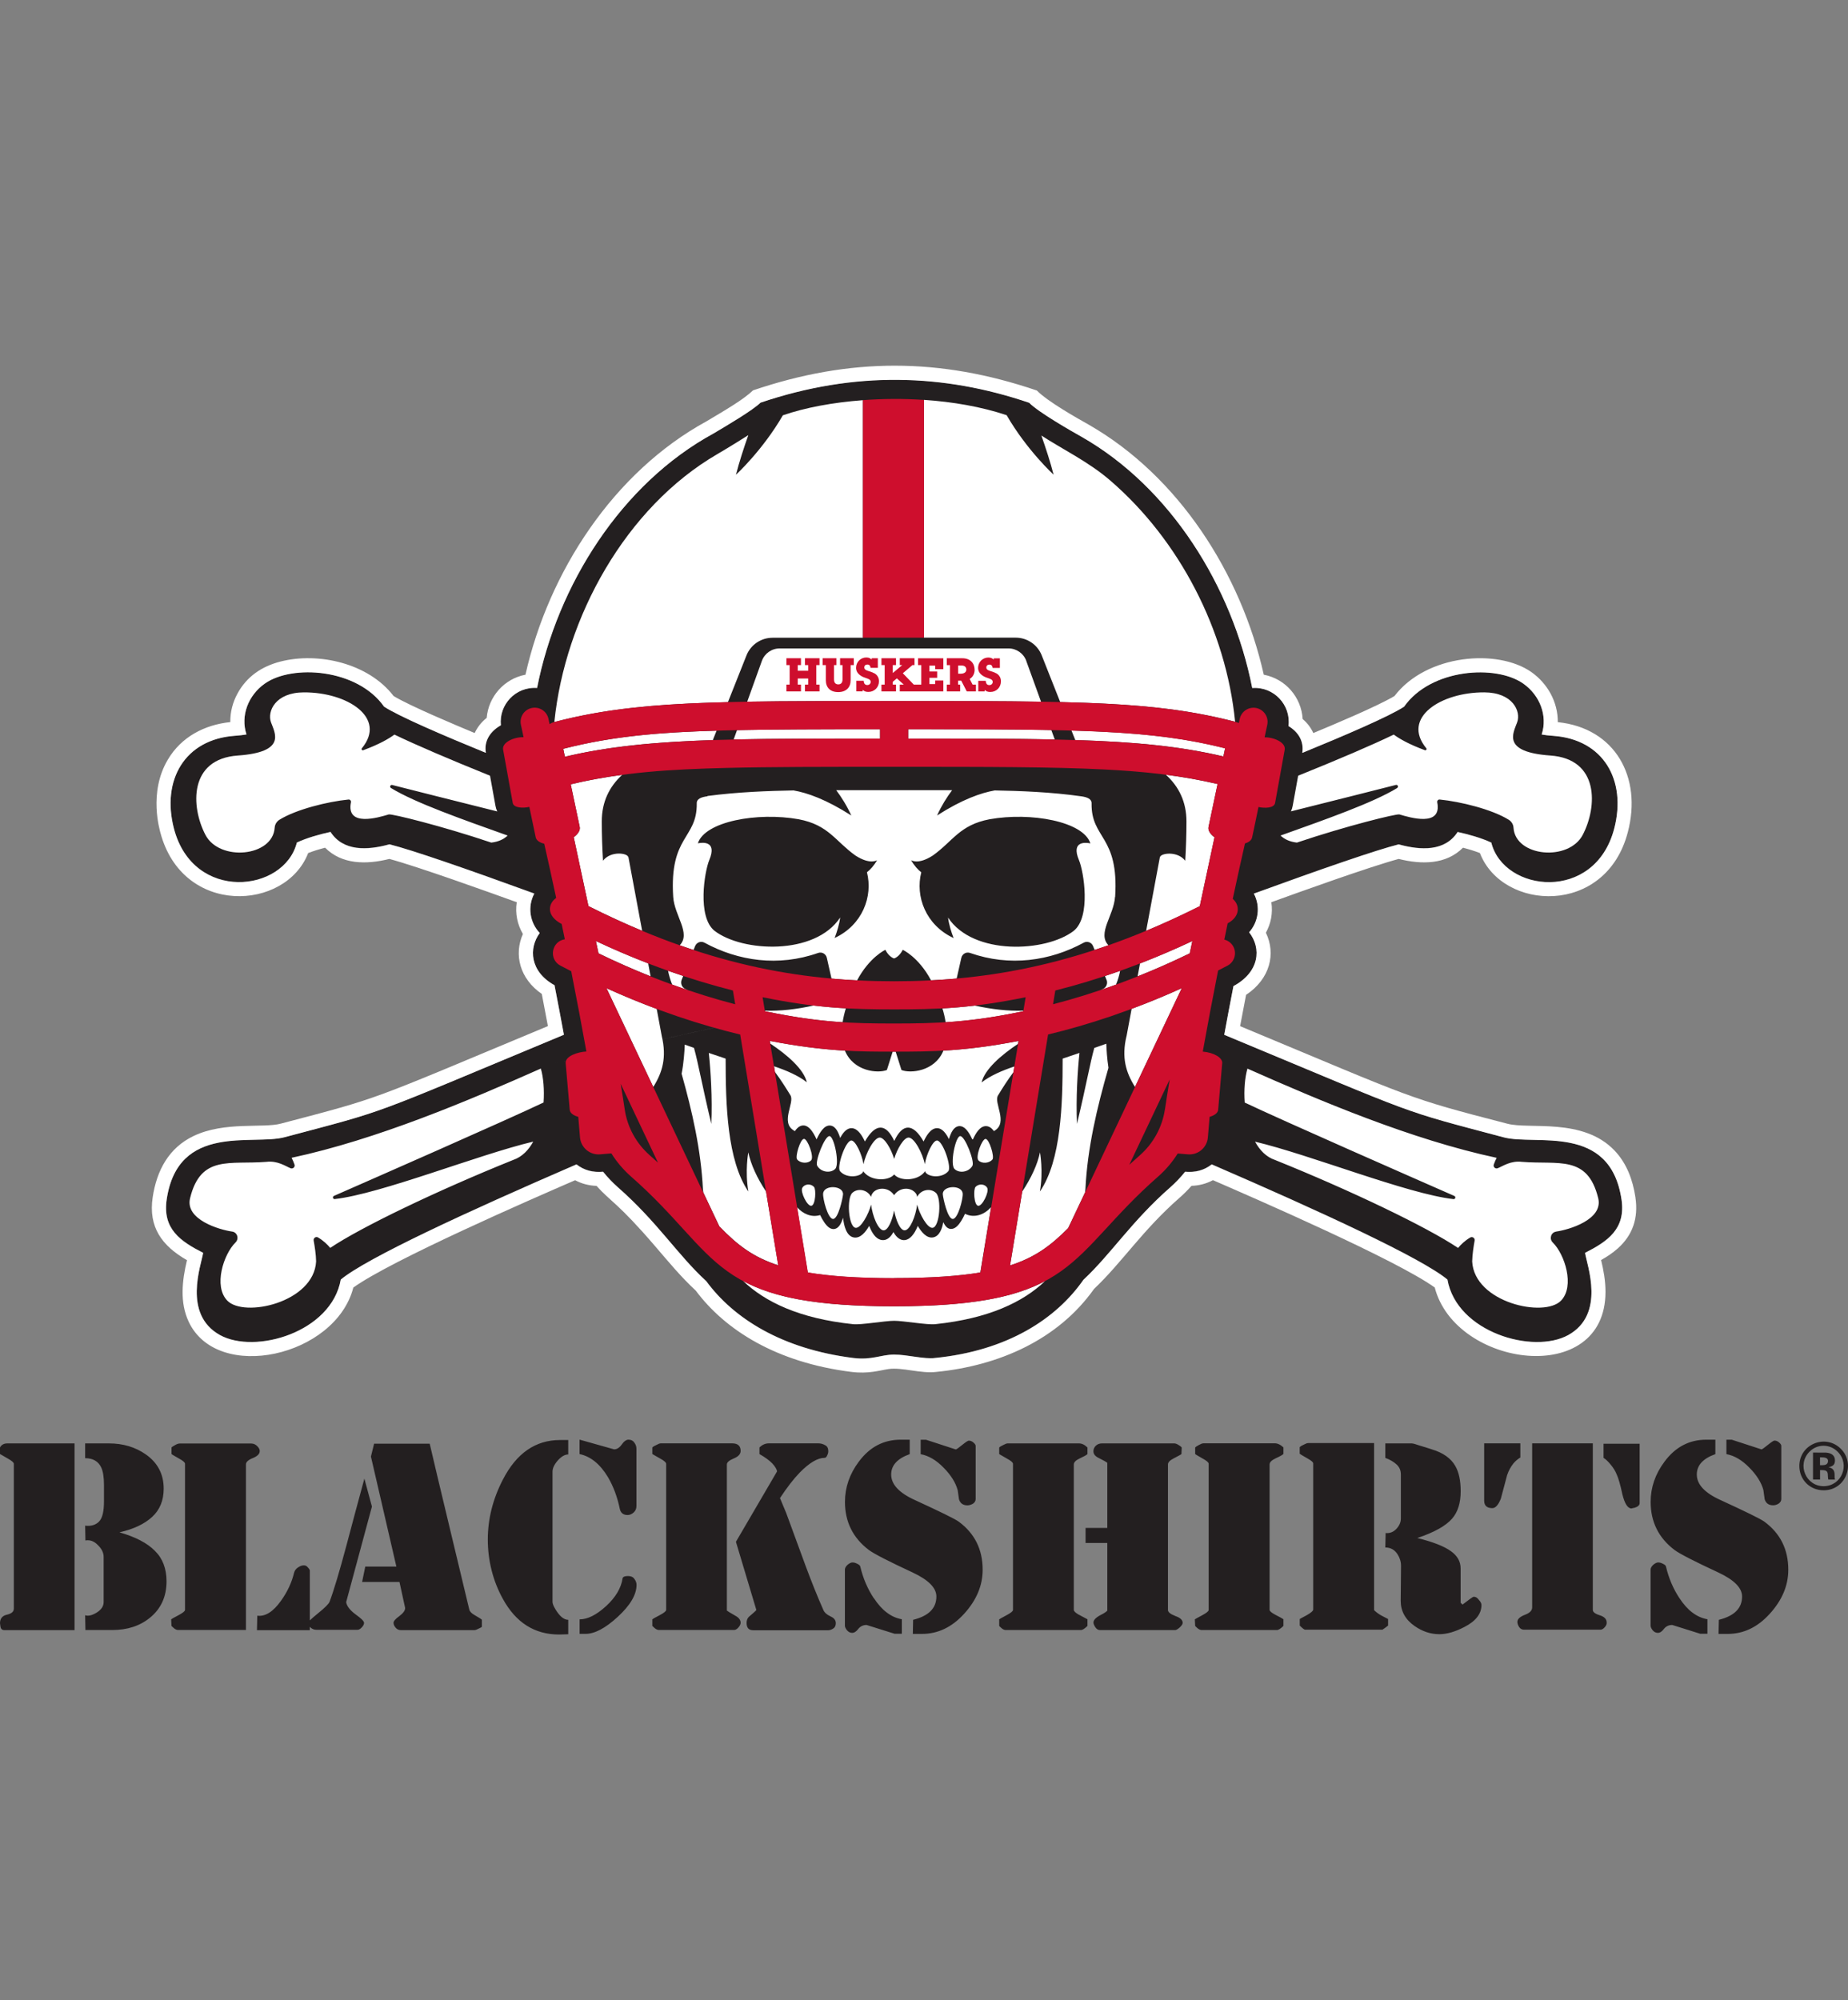 <?xml version="1.0" encoding="UTF-8"?>
<svg id="a" xmlns="http://www.w3.org/2000/svg" viewBox="0 0 332.7 360">
  <rect x="0" y="0" width="332.7" height="360" fill="#808080" stroke="none"/>
  <defs>
    <style>
      .b {
        fill: #ce0e2d;
      }

      .c {
        fill: #231f20;
      }

      .d {
        fill: #fff;
      }
    </style>
  </defs>
  <g>
    <path class="d" d="M46.23,120.96s0,0,0,0h0Z"/>
    <path class="d" d="M275.71,120.95s0,0,0,0h0Z"/>
  </g>
  <path class="c" d="M291.93,215.86c-2.07-13.78-15.47-9.63-21.23-11.18-19.17-5.1-14.19-3.41-50.29-18.45.52-2.85,1.08-5.8,1.66-8.76,4.72-2.55,5.07-6.82,2.82-9.69,1.67-1.86,2.09-4.63.85-6.96,12.19-4.45,22.08-7.86,26.07-8.86,4.01,1.11,8.34,1.29,10.62-2.23,1.94.42,4.27,1.07,6.06,1.91,2.24,8.98,18.64,10.84,22.13-2.52,2.26-8.72-1.94-16.07-10.99-16.7-.85-.06-1.54-.15-2.07-.24,1.12-3.38-.34-7.07-3.31-9.16-4.91-3.47-16.63-2.72-21.46,4.15-2.58,1.71-10.7,5.2-18.33,8.32.35-2.09-.72-3.76-2.48-4.83.47-3.79-2.63-7.14-6.53-6.85-3.63-18.35-14.77-36.1-30.68-45.19-1.92-1.08-7.79-4.43-9.48-6.15-15.34-5.22-31.37-5.77-48.36-.02-1.45,1.4-5.95,4.05-8.47,5.55-16.59,9.04-28.11,27.26-31.76,45.8-3.85-.27-6.9,3-6.52,6.72-1.83,1.02-3.09,2.77-2.7,4.96-7.63-3.12-15.74-6.61-18.33-8.32-4.83-6.87-16.55-7.62-21.46-4.15-2.97,2.09-4.42,5.78-3.31,9.16-.53.1-1.22.18-2.07.24-9.05.63-13.26,7.98-10.99,16.7,3.49,13.36,19.89,11.5,22.13,2.52,1.79-.84,4.13-1.49,6.06-1.91,2.28,3.52,6.6,3.33,10.62,2.23,3.99,1,13.88,4.42,26.07,8.86-1.27,2.39-.79,5.24.98,7.1-2.02,2.73-1.79,6.95,2.66,9.4.59,3.04,1.16,6.04,1.69,8.91-36.09,15.03-31.11,13.35-50.28,18.44-5.77,1.55-19.16-2.6-21.23,11.18-.8,5.35,2.5,7.57,6.56,9.64-.34,2.21-3.74,11.05,3.03,14.8,6.34,3.5,20.06-.5,21.75-9.99,4.62-3.84,22.63-12.16,42.43-20.73,1.42,1.1,3,1.48,4.79,1.32.81,1.01,1.71,1.96,2.69,2.82,7.08,6.21,10.76,12.19,15.89,16.88,4.92,6.71,13.62,12.21,26.44,13.82,3.37.43,5.03-.61,7.38-.61s5.42.87,7.38.61c13.08-1.31,21.84-7.09,26.7-14.07,4.99-4.65,8.66-10.52,15.62-16.63.98-.86,1.88-1.81,2.69-2.82,1.77.15,3.35-.21,4.79-1.32,19.8,8.57,37.81,16.89,42.43,20.73,1.68,9.49,15.41,13.49,21.75,9.99,6.77-3.75,3.37-12.59,3.03-14.8,4.06-2.07,7.37-4.29,6.56-9.64Z"/>
  <path class="c" d="M21.49,275.8c2.91.83,5.04,1.95,6.4,3.34,1.39,1.36,2.09,3.19,2.09,5.49,0,2.75-1,4.94-3,6.56-1.81,1.47-4.07,2.2-6.79,2.2h-4.81l-.05-2.66c.53.19,1.2.04,2.03-.45.87-.53,1.3-1.17,1.3-1.92v-8.15c0-.72-.34-1.42-1.02-2.09-.67-.71-1.43-1-2.26-.85l-.05-2.66c1.06.12,1.88-.12,2.49-.73s.9-1.82.9-3.68v-2.93c0-1.4-.17-2.46-.51-3.17-.53-1.09-1.49-1.64-2.88-1.64v-2.66h4.3c2.53,0,4.73.66,6.62,1.98,2.15,1.51,3.22,3.57,3.22,6.16,0,2.11-.69,3.82-2.09,5.1-1.4,1.28-3.36,2.2-5.89,2.77ZM0,260.53v1.18s.53.32,1.47.85c.67.38,1.02.68,1.02.91v26.08c0,.53-.42.89-1.25,1.08C.42,290.81,0,291.33,0,292.16c.04.45.1.76.17.91.11.22.32.34.62.34h12.63v-33.61H1.36C.71,259.79.26,260.04,0,260.53ZM46.77,261.21c0-.31-.15-.61-.45-.91-.3-.3-.66-.48-1.08-.48h-12.89c-.19,0-.46.07-.79.26-.34.19-.57.33-.68.45v1.18c.07.08.55.36,1.41.85.69.37,1.02.68,1.02.91v26.3c0,.22-.4.54-1.19.96-.79.42-1.23.66-1.3.73l.05,1.19c.27.26.46.43.57.51.22.15.43.22.62.22h12.22v-29.81c0-.42.41-.8,1.24-1.13.83-.34,1.24-.76,1.24-1.24ZM84.49,289.72c-.45-1.92-6.33-26.32-7.13-29.87h-10.01l-.57,2.32,4.58,19.8h-5.6l-.57,2.77h6.73l1.02,4.69c0,.45-.36.94-1.07,1.47-.68.49-1.02.89-1.02,1.18,0,.31.13.61.4.91.25.3.58.42.96.42h13.18c.23,0,.55-.14.96-.36.11-.04.24-.12.4-.23v-1.29c-.12-.12-.57-.4-1.36-.86-.52-.3-.82-.62-.9-.96ZM64.01,290.57c-1.01-.75-1.58-1.49-1.69-2.2l4.64-17.2-1.36-5.03c-1.08,3.99-2.17,7.99-3.22,11.99-1.25,4.68-2.26,8.07-3.05,10.18-.15.38-.83,1.06-2.04,2.04-.72.59-1.23,1.02-1.51,1.31v-8.95c0-.15-.12-.34-.34-.57-.19-.26-.43-.39-.73-.39-.34,0-.7.12-1.08.39-.34.23-.57.53-.68.91-.42,1.78-1.21,3.47-2.38,5.1-1.4,1.95-2.81,2.85-4.25,2.66l-.06,2.6h9.51v-.61s.1.11.16.16c.3.27.66.39,1.07.39h7.35c.2,0,.4-.09.62-.28.38-.34.57-.66.57-.97,0-.3-.51-.8-1.53-1.53ZM113.05,283.67c-.56,0-.89.14-.96.39-.26,1.78-1.26,3.45-2.99,5.04-1.74,1.58-3.32,2.37-4.75,2.37v2.61h1.08c1.62,0,3.55-1.01,5.77-3.05,2.27-2.08,3.4-4.01,3.4-5.77,0-.38-.13-.74-.4-1.08-.22-.33-.6-.51-1.13-.51ZM113.17,259.12c-.42,0-.84.3-1.25.9-.41.57-.87.85-1.36.85l-6.22-1.75v2.6c2,.42,3.69,1.8,5.1,4.13.98,1.66,1.69,3.56,2.14,5.71.15.75.63,1.13,1.41,1.13.38,0,.74-.15,1.08-.45.34-.3.51-.69.51-1.18v-10.29c0-.42-.13-.79-.39-1.13-.23-.34-.57-.51-1.02-.51ZM90.54,266.3c-1.82,3.52-2.72,7.11-2.72,10.81s.9,7.41,2.72,10.69c2.34,4.26,5.71,6.4,10.12,6.4l1.64-.05v-2.6c-.79,0-1.56-.65-2.32-1.92-.34-.57-.51-1-.51-1.31v-23.42c0-.64.32-1.32.96-2.04.64-.71,1.26-1.07,1.87-1.07v-2.6h-1.47c-4.41,0-7.85,2.37-10.29,7.12ZM149.47,290.91c-.64-.3-1.05-.68-1.24-1.13-1.1-2.49-2.17-5.17-3.23-8.03,0,0-3.15-8.6-3.45-9.4-.5-1.21-.87-2.11-1.13-2.71,1.28-1.93,2.46-3.46,3.56-4.59,1.74-1.77,3.22-2.65,4.47-2.65.19,0,.34-.14.45-.4.14-.27.22-.53.22-.79,0-.54-.19-.9-.56-1.08-.38-.23-.8-.34-1.25-.34h-8.88c-.64,0-1.21.25-1.7.74v1.19c1.05.6,1.82,1.17,2.32,1.7.49.53.77,1,.85,1.41l-7.41,12.68,3.68,12.28c-.15.19-.59.58-1.3,1.18-.3.26-.46.65-.46,1.13,0,.91.4,1.33,1.18,1.33h13.52c.31,0,.61-.12.9-.31.31-.19.46-.51.46-.96,0-.57-.34-.98-1.02-1.25ZM132.44,290.85c-.98-.56-1.5-.88-1.58-.96v-26.3c0-.38.41-.74,1.24-1.08.83-.34,1.24-.79,1.24-1.36,0-.91-.52-1.36-1.53-1.36h-12.84c-.19,0-.45.1-.79.29-.34.15-.59.29-.74.45v1.18s.53.32,1.48.85c.67.37,1.01.68,1.01.91v26.3c0,.22-.4.54-1.19.96-.79.41-1.23.66-1.3.73v1.19c.27.26.46.44.57.51.22.15.44.22.62.22h13.52c.27,0,.53-.15.79-.45.27-.31.4-.59.4-.85,0-.48-.3-.9-.91-1.24ZM157.32,287.68c-1.13-1.7-1.94-3.6-2.44-5.71-.03-.19-.22-.35-.56-.51-.3-.15-.57-.23-.79-.23-.23-.03-.53.09-.91.39-.34.31-.51.61-.51.9v10.07c0,.23.11.49.34.8.27.34.59.51.96.51s.74-.22,1.08-.68c.38-.49.89-.74,1.52-.74l5.04,1.58h1.31v-2.61c-1.92-.33-3.6-1.6-5.03-3.79ZM172.65,269.87c.22.72.74,1.08,1.53,1.08.3,0,.62-.1.96-.28.34-.23.51-.51.51-.85v-9.56c0-.19-.13-.39-.4-.62-.26-.23-.54-.34-.84-.34-.15,0-.53.25-1.14.74-.6.49-.99.78-1.19.85l-5.37-1.75h-.96v2.6c1.43.26,2.81,1.07,4.13,2.43,1.31,1.32,2.17,2.68,2.54,4.07.04.22.12.77.23,1.64ZM172.6,273.88c-.75-.53-3.4-1.82-7.92-3.9-2.82-1.28-4.24-2.81-4.24-4.58,0-1.66,1.12-2.88,3.34-3.67v-2.6h-1.64c-3.06,0-5.57,1.32-7.53,3.96-1.66,2.22-2.49,4.63-2.49,7.24,0,3.58,1.43,6.48,4.3,8.65.91.68,3.55,2.04,7.92,4.07,2.83,1.33,4.24,2.76,4.24,4.31,0,2.11-1.39,3.5-4.19,4.19l-.05,2.54h1.64c2.87,0,5.4-1.21,7.59-3.62,2.23-2.45,3.34-5.09,3.34-7.93,0-3.65-1.43-6.53-4.3-8.65ZM211.57,290.85c-.87-.33-1.3-.69-1.3-1.07v-26.19c0-.38.33-.74,1.01-1.08.87-.46,1.34-.71,1.42-.79l.05-1.18c-.15-.19-.38-.36-.68-.52-.26-.15-.49-.22-.68-.22h-13.01c-.45,0-.83.15-1.13.45-.26.27-.4.59-.4.97,0,.48.3.88.91,1.18.91.45,1.43.75,1.59.9v11.71h-3.91v2.71h3.91v12.17c-.19.23-.59.49-1.19.79-.87.46-1.3.9-1.3,1.36,0,.23.11.51.34.85.22.34.51.51.85.51h13.52c.18,0,.44-.15.79-.45.37-.34.56-.62.56-.85,0-.52-.45-.94-1.35-1.24ZM193.32,289.78v-26.19c0-.38.33-.74,1.05-1.08.74-.34,1.22-.6,1.41-.79v-1.18c-.49-.49-1-.74-1.53-.74h-12.84c-.18,0-.45.1-.79.29-.33.15-.58.3-.73.45v1.18s.52.32,1.46.85c.69.37,1.02.68,1.02.91v26.3c0,.22-.4.54-1.19.96-.78.42-1.22.66-1.29.73v1.19c.26.26.45.43.56.51.23.15.43.22.62.22h13.52c.3,0,.7-.25,1.19-.74v-1.19c-.64-.33-1.21-.64-1.7-.91-.49-.3-.76-.56-.76-.79ZM216.63,259.79c-.18,0-.44.1-.78.29-.34.18-.57.33-.68.45v1.18c.07.08.55.36,1.41.85.68.37,1.02.68,1.02.91v26.31c0,.22-.4.54-1.18.96-.79.42-1.23.66-1.31.73l.06,1.19c.26.27.45.44.56.51.22.15.43.22.62.22h13.53c.29,0,.69-.25,1.18-.74v-1.19c-.19-.15-.66-.41-1.41-.79-.71-.38-1.08-.67-1.08-.9v-26.2c0-.38.37-.74,1.08-1.08.75-.34,1.22-.6,1.41-.79v-1.18c-.52-.49-1.06-.74-1.58-.74h-12.85ZM265.34,287.4c-.12,0-.34.14-.68.39-.87.65-1.32.98-1.36,1.02l-.34-.33v-6.17c0-1.24-.58-2.29-1.75-3.11-1.17-.86-3.18-1.66-6.05-2.37,3.05-1.02,5.15-2.19,6.28-3.51,1.02-1.17,1.53-2.81,1.53-4.92,0-1.89-.32-3.4-.96-4.52-.79-1.4-2.21-2.4-4.24-3.01-.69-.23-1.39-.45-2.15-.67-.76-.27-1.25-.4-1.47-.4h-4.75v2.61c.83.3,1.51.7,2.04,1.19.53.49.76,1.1.76,1.8v7.93c0,.68-.29,1.3-.82,1.87-.53.55-1.17.81-1.92.73l-.06,2.6c.94,0,1.68.41,2.21,1.24.41.64.62,1.34.62,2.09l-.06,6.28c0,1.84.83,3.36,2.49,4.52,1.4.98,2.88,1.48,4.47,1.48,1.36,0,2.86-.44,4.53-1.31,2.04-1.05,3.05-2.37,3.05-3.95,0-.27-.15-.57-.46-.91-.26-.37-.56-.57-.9-.57ZM247.38,289.84v-30.1h-11.86c-.19,0-.45.1-.79.28-.34.15-.59.3-.74.46v1.18c.07.07.55.36,1.41.85.69.38,1.02.67,1.02.9v26.3c0,.23-.39.57-1.18,1.02-.79.42-1.2.64-1.24.68v1.18c.49.49.81.74.96.74h13.92c.34-.22.68-.47,1.02-.74v-1.18c-.3-.15-.74-.38-1.3-.68-.57-.34-.95-.65-1.21-.91ZM273.7,259.79h-6.5v10.3c0,.91.49,1.36,1.47,1.36.57,0,1.08-.57,1.53-1.7.38-1.4.76-2.81,1.13-4.24.27-.79.64-1.49,1.13-2.1.34-.41.76-.77,1.25-1.07v-2.55ZM288.69,262.4c.42.26.85.68,1.3,1.24.45.53.81,1.11,1.07,1.75.3.64.65,1.83,1.02,3.57.42,1.7.97,2.55,1.64,2.55.22-.07.4-.11.51-.11.64-.19.96-.47.96-.85v-10.69h-6.5v2.54ZM288.01,290.74c-.83-.26-1.25-.59-1.25-.96v-29.99h-10.92v29.53c0,.57-.45,1.02-1.36,1.35-.86.34-1.3.76-1.3,1.25,0,.27.09.57.29.9.22.34.53.51.91.51h13.74c.27,0,.53-.15.79-.45.26-.3.38-.59.34-.85,0-.61-.42-1.04-1.25-1.3ZM317.47,268.22c.04.22.11.77.23,1.64.22.71.73,1.08,1.53,1.08.29,0,.62-.09.95-.28.34-.23.51-.51.51-.85v-9.56c0-.19-.13-.39-.39-.62s-.54-.34-.84-.34c-.15,0-.53.25-1.14.74-.6.49-1,.78-1.18.85l-5.37-1.75h-.96v2.6c1.43.26,2.81,1.07,4.13,2.43,1.31,1.32,2.17,2.68,2.54,4.07ZM302.37,287.68c-1.13-1.7-1.94-3.6-2.44-5.71-.03-.19-.22-.35-.56-.51-.3-.15-.57-.23-.79-.23-.22-.03-.53.09-.91.39-.34.31-.51.61-.51.9v10.07c0,.23.11.49.34.8.27.34.58.51.96.51s.73-.22,1.07-.68c.38-.49.89-.74,1.53-.74l5.03,1.58h1.3v-2.61c-1.92-.33-3.6-1.6-5.03-3.79ZM317.64,273.88c-.75-.53-3.4-1.82-7.92-3.9-2.83-1.28-4.24-2.81-4.24-4.58,0-1.66,1.11-2.88,3.34-3.67v-2.6h-1.64c-3.05,0-5.57,1.32-7.52,3.96-1.66,2.22-2.49,4.63-2.49,7.24,0,3.58,1.43,6.48,4.3,8.65.91.68,3.55,2.04,7.92,4.07,2.83,1.33,4.24,2.76,4.24,4.31,0,2.11-1.4,3.5-4.18,4.19l-.06,2.54h1.64c2.87,0,5.4-1.21,7.58-3.62,2.23-2.45,3.34-5.09,3.34-7.93,0-3.65-1.43-6.53-4.3-8.65Z"/>
  <g>
    <path class="d" d="M216.89,186.13h0ZM105.05,186.13h0ZM98.71,191.64,146.47,180.99c-3.16.69-6,1.01-8.78.92l.02.1s.07.02.1.02c5.53,1.16,9.82,1.71,13.89,1.96.12-.77.31-1.61.58-2.51-1.87-.1-3.78-.26-5.8-.5ZM148.19,214.83c-.08.92.85,4.57,1.79,4.57s1.73-3.71,1.79-4.39c.14-1.65-3.44-1.83-3.58-.18ZM149.34,204.49c-.85-.09-2.66,4.56-2.22,5.33.66,1.17,2.37,1.41,3.23.59.86-.83-.15-5.82-1-5.92ZM177.74,213.82c-.37-.71-1.48-.85-2.11-.19-.42.44-.29,3.27.46,3.4s2.02-2.51,1.65-3.21ZM165.12,215.42c-.04-.25-.12-.46-.23-.61-.9-1.22-2.96-1.14-3.92.31-1.17-1.79-3.86-1.38-4.15.3-.66-1.3-2.38-1.63-3.37-.72-1.05.95-.71,6.06.56,6.29.97.17,2.37-2.47,2.82-4.17.23,2.01,1.27,4.63,2.25,4.63.83,0,1.56-1.85,1.89-3.57.33,1.72,1.06,3.57,1.89,3.57.98,0,2.02-2.62,2.25-4.63.44,1.69,1.85,4.34,2.82,4.17,1.26-.23,1.61-5.33.56-6.29-1-.91-2.71-.58-3.37.72ZM177.44,204.99c-.66,0-1.87,3.26-1.29,3.87s1.91.57,2.52-.16c.4-.48-.57-3.7-1.23-3.7ZM183.28,187.85l.08-.49c-5.42,1.05-9.65,1.52-13.51,1.74-1.58,3.81-6.02,4.13-7.56,3.49l-1.04-3.3h-.54l-1.04,3.3c-1.54.64-5.99.32-7.56-3.49-3.8-.22-8.07-.7-13.51-1.75l.08.49c3.03,2.01,6.02,4.59,6.58,6.96-1.51-1.2-3.74-2.16-5.91-2.88l.17,1.03c1.07,1.42,1.98,2.88,2.79,4.2.8,1.32-1.88,4.85.61,6.33.05.04.11.08.18.12.28-.41.59-.73.93-.89,1.36-.64,2.36.99,2.98,2.37.5-1.07,1.31-2.62,2.49-2.49.98.11,1.46,1.28,1.76,2.23.45-.84,1.12-1.79,2.07-1.76,0,0,0,0,.03,0,1.11.05,1.88,1.4,2.35,2.4,1.93-3.38,3.82-3.26,5.29-.1,1.49-3.2,3.37-3.24,5.28.1.47-1,1.25-2.35,2.35-2.4.03,0,.03,0,.03,0,1.02-.03,1.72,1.06,2.18,1.97.17-.55.38-1.15.71-1.62.54-.75,1.2-.85,1.76-.6.77.35,1.37,1.47,1.74,2.27.04-.01.08-.02.12-.03.47-1.03,1.23-2.36,2.32-2.36.54,0,.96.3,1.31.72.04.05.09.12.13.18.04-.03.09-.06.13-.08,2.49-1.48-.2-5.01.61-6.33.8-1.32,1.72-2.78,2.79-4.2l.17-1.03c-2.17.72-4.4,1.68-5.91,2.88.56-2.37,3.55-4.95,6.58-6.96ZM184.24,182.01l.02-.1c-2.78.09-5.61-.23-8.77-.91-2.04.24-3.95.4-5.82.5.27.9.46,1.73.57,2.5,4.12-.26,8.4-.81,13.89-1.96.03,0,.07-.02.1-.02ZM144.74,204.99c-.66,0-1.63,3.22-1.23,3.7.61.73,1.94.77,2.52.16.58-.61-.63-3.87-1.29-3.87ZM200.74,161.43c-.22,3.38-3.25,6.55-1.18,8.71-.83.29-1.66.57-2.49.84l-.28-.69c-.27-.68-1.05-.96-1.68-.62-6.08,3.31-13.32,4.36-20.47,1.85-.68-.24-1.41.17-1.57.89l-.84,3.72c-1.54.14-3.08.24-4.61.32-2.24-4.2-5.09-5.49-5.09-5.49-.68,1.33-1.57,1.55-1.57,1.55,0,0-.89-.22-1.57-1.55,0,0-2.85,1.3-5.09,5.5-1.53-.08-3.06-.18-4.6-.32l-.84-3.73c-.16-.72-.89-1.13-1.57-.89-7.15,2.52-14.39,1.46-20.47-1.85-.63-.34-1.4-.06-1.68.62l-.28.7c-.83-.27-1.65-.55-2.49-.85,2.08-2.16-.96-5.33-1.17-8.71-.71-11.08,4.31-10.39,4.24-16.8-.05-.88.87-1.17,1.93-1.31v-.05c5.49-.73,11.04-.92,15.5-1,2.45.42,5.88,1.62,10.39,4.51-.81-1.78-1.77-3.3-2.71-4.55,3.62.01,17.25.01,20.86,0-.94,1.25-1.9,2.77-2.71,4.55,4.5-2.89,7.93-4.08,10.38-4.51,4.51.08,10.15.28,15.67,1.07.98.15,1.81.46,1.77,1.29-.08,6.41,4.95,5.72,4.24,16.8ZM157.91,154.82s-1.22.9-3.9-.83c-3.67-2.62-4.82-5.5-10.22-6.53-7.43-1.33-16.89.39-18.15,4.33.62-.12,3.57-.61,2.05,3.02-.86,2.06-2.19,10.2.94,12.72,4.98,3.85,18.09,4.5,22.63-2.39-.16,1.26-.57,2.57-1,3.69,5.01-2.32,6.93-7.49,5.82-11.83.61-.48,1.26-1.17,1.83-2.19ZM196.3,151.79c-1.26-3.94-10.72-5.66-18.15-4.33-5.4,1.03-6.55,3.91-10.22,6.53-2.68,1.73-3.9.83-3.9.83.57,1.02,1.22,1.71,1.83,2.19-1.11,4.34.81,9.51,5.82,11.83-.43-1.12-.84-2.43-1-3.69,4.54,6.89,17.65,6.24,22.63,2.39,3.13-2.52,1.81-10.67.94-12.72-1.52-3.63,1.43-3.15,2.05-3.02ZM175.07,209.82c.44-.77-1.37-5.42-2.22-5.33-.85.09-1.86,5.09-1,5.92.86.83,2.56.58,3.23-.59ZM144.43,213.82c-.37.71.9,3.34,1.65,3.21.74-.13.88-2.96.46-3.4-.63-.67-1.73-.52-2.11.19ZM168.68,205.28c-.75.01-1.91,2.51-2.18,4.27-.37-1.9-1.89-4.83-2.94-4.8-.84.02-2.04,2-2.58,3.84-.55-1.84-1.74-3.81-2.58-3.84-1.05-.03-2.57,2.9-2.94,4.8-.27-1.76-1.43-4.26-2.18-4.27-1.06-.02-2.68,4.78-2.05,5.52,1.21,1.41,3.89,1.04,4.21-.01.03.08.06.15.11.2,1.35,1.64,4.44,1.6,5.43.4,1.01,1.21,4.1,1.22,5.43-.4.04-.05.08-.12.11-.2.32,1.06,3.01,1.41,4.21.01.63-.74-.99-5.54-2.05-5.52ZM169.74,215.01c.06.69.85,4.39,1.79,4.39s1.87-3.65,1.79-4.57c-.14-1.65-3.73-1.47-3.58.18ZM160.97,230.05c6.56,0,11.58-.35,15.52-1.01l1.93-11.71s-.01,0-.02,0h-.03c-1.09,1.22-2.9,2.02-4.64,1.14-.22.49-.46.94-.67,1.27-.42.67-1.02,1.45-1.82,1.46-.7,0-1.12-.58-1.42-1.22-.21,1.16-.67,2.52-1.83,2.74-1.2.21-2.14-1.02-2.76-2.07-1.29,3.23-3.25,3.19-4.38,1.11-.8,1.48-1.84,1.69-2.67,1.25-.83-.44-1.35-1.49-1.7-2.36-.61,1.05-1.55,2.29-2.76,2.08-1.37-.24-1.8-2.18-1.94-3.55-.15.49-.33.94-.58,1.32-.54.8-1.26.9-1.9.48-.58-.38-1.17-1.28-1.65-2.28-1.57.5-3.13-.26-4.11-1.37h-.03s-.01.01-.02.01l1.93,11.71c3.93.66,8.95,1.02,15.52,1.02ZM137.92,214.47c-1.61-2.4-2.76-4.92-3.2-7.06,0,0-.63,3.36.01,7.05-3.82-5.6-4.09-15.61-4.09-23.92l-3.03-1.02c.34,3.18.65,8.13.45,12.77-1.64-6.86-2.35-10.93-3.12-13.68-.55-.19-1.11-.39-1.66-.59-.05,1.26-.19,3.37-.57,5.24,1.93,6.84,3.49,13.74,3.84,20.78.02.2.05.4.07.6l2.88,6.08c3.28,3.41,6.11,5.55,10.61,7.02l-2.19-13.27ZM197.01,188.61c-.77,2.74-1.47,6.82-3.12,13.68-.2-4.63.11-9.59.45-12.77l-3.03,1.02c0,8.31-.27,18.32-4.09,23.92.64-3.69.01-7.05.01-7.05-.44,2.15-1.59,4.66-3.2,7.06l-2.19,13.3c4.44-1.43,7.29-3.51,10.46-6.71l3.04-6.41c.03-.2.05-.4.07-.6.36-7.41,2.08-14.67,4.15-21.86-.26-1.65-.35-3.32-.39-4.33-.72.26-1.44.51-2.16.76ZM133.77,230.55c3.95,3.77,10.12,6.78,19.82,7.79,1.38.16,5.75-.61,7.39-.61s6.01.77,7.39.61c9.66-1.01,15.81-3.99,19.76-7.74-5.51,2.91-13.24,4.51-27.15,4.52-14.03,0-21.74-1.62-27.2-4.56ZM199.22,176.37c.25.62-.03,1.34-.62,1.62-.17.08-.33.15-.5.23.93-.31,1.87-.64,2.82-.99.34-.84.59-1.7.74-2.49-.92.33-1.83.64-2.73.93l.28.7ZM123.34,177.98c-.59-.28-.87-.99-.62-1.62l.28-.7c-.9-.3-1.81-.61-2.73-.93.16.79.41,1.65.74,2.49.95.35,1.9.68,2.82.99-.17-.08-.33-.15-.5-.23ZM52.5,208.4c.19.37.37.77.52,1.21.15.43-.29.83-.71.66-.93-.38-2.34-1.39-4.34-1.15-6.63.53-11.83-1.3-13.75,6.54-.95,3.86,5.29,5.69,7.57,6.01.94.13,1.29,1.29.61,1.96-2.16,2.13-4,7.85-1.49,10.46,3.01,3.14,15.61.36,16-7.05-.02-1.26-.26-2.76-.44-3.75-.08-.45.4-.79.79-.56.96.57,1.68,1.26,2.19,1.88,5.54-3.73,19.28-10.33,32.94-15.83,1.61-.54,2.79-1.81,3.61-3.3-10,2.38-27.44,9.41-35.73,10.34-.34.04-.46-.43-.15-.57,6.3-2.76,30.93-13.57,37.74-16.81.16-2.3-.03-4.52-.49-6.11-13,5.77-29.52,12.78-44.87,16.06ZM251.55,141.83c-4.38,2.68-12.91,5.66-21.01,8.56.7.67,1.65,1.12,2.94,1.27h0c8.94-3.01,17.95-5.22,18.46-5.07,1.85.55,7.71,2.34,6.81-2.18-.05-.27.16-.53.44-.5,3.77.37,9.45,1.78,12.43,3.64.5.31.83.84.86,1.43.34,5.25,9.94,6.13,12.47,1.28,2.65-5.08,2.98-13.65-5.82-14.27-8.8-.62-6.71-4-5.99-5.98.72-1.98-.79-5.36-5.9-5.39-7.84-.04-14.99,4.57-10.46,10.06.14.17-.04.42-.25.35-2.87-1.06-4.59-2.06-5.61-2.81-3.93,1.9-9.92,4.46-17.21,7.4l-.98,5.41c-.06.36-.17.7-.32,1.01,7.96-1.99,15.68-3.94,18.9-4.76.33-.08.52.36.23.54ZM49.45,148.98c.04-.59.36-1.12.86-1.43,2.98-1.86,8.67-3.27,12.43-3.64.28-.03.5.22.44.5-.9,4.52,4.97,2.73,6.81,2.18.51-.15,9.52,2.06,18.46,5.07h0c1.29-.15,2.25-.6,2.94-1.27-8.09-2.89-16.63-5.88-21.01-8.56-.29-.18-.1-.62.23-.54,3.22.82,10.94,2.77,18.91,4.76-.15-.32-.26-.66-.32-1.02l-.98-5.41c-7.28-2.94-13.28-5.51-17.21-7.4-1.02.75-2.74,1.75-5.61,2.81-.21.08-.4-.17-.25-.35,4.54-5.49-2.61-10.1-10.46-10.06-5.11.02-6.62,3.41-5.9,5.39.72,1.98,2.81,5.36-5.99,5.98-8.8.62-8.47,9.18-5.82,14.27,2.52,4.85,12.13,3.97,12.47-1.28ZM280.16,221.67c2.29-.32,8.52-2.15,7.57-6.01-1.92-7.84-7.13-6-13.75-6.54-2-.24-3.41.77-4.34,1.15-.42.17-.86-.23-.71-.66.15-.44.33-.85.52-1.21-15.35-3.28-31.87-10.29-44.87-16.06-.46,1.59-.66,3.8-.49,6.11,6.81,3.24,31.43,14.04,37.74,16.81.31.14.19.6-.15.57-8.29-.93-25.74-7.97-35.73-10.34.82,1.5,2,2.77,3.61,3.3,13.66,5.5,27.4,12.1,32.94,15.83.51-.62,1.23-1.31,2.19-1.88.39-.23.88.11.79.56-.18.99-.41,2.49-.44,3.75.39,7.41,12.99,10.18,16,7.05,2.51-2.61.67-8.33-1.49-10.46-.68-.67-.33-1.82.61-1.96ZM204.81,175.74c3.02-1.2,6.15-2.58,9.38-4.14l.47-2.22c-3.24,1.52-6.38,2.85-9.42,4.03l-.44,2.34ZM116.7,173.4c-3.04-1.17-6.18-2.5-9.42-4.03l.47,2.22c3.23,1.57,6.36,2.94,9.38,4.14l-.44-2.34ZM113.13,154.29s-.01.01-.02-.02c-.16-.76-3.17-1.15-4.55.65-.14-2.33-.22-4.7-.22-7.07,0-3.52,1.35-6.25,3.67-8.38-3.09.41-6.17.96-9.26,1.7l1.61,7.63c.15.62-.28,1.31-1.07,1.89l2.65,12.4c3.31,1.66,6.53,3.14,9.67,4.45l-2.47-13.25ZM219.2,141.12c-3.14-.74-6.21-1.27-9.3-1.67,2.34,2.13,3.7,4.88,3.7,8.41,0,2.37-.08,4.73-.22,7.07-1.38-1.8-4.39-1.4-4.55-.65,0,.03-.01.03-.02.02l-2.47,13.25c3.14-1.31,6.36-2.78,9.66-4.44l2.65-12.4c-.79-.58-1.22-1.27-1.07-1.89l1.62-7.68ZM202.81,186.48c-.92,3.84-.13,6.53,1.53,9.16l8.42-17.78c-3.11,1.41-6.12,2.64-9.03,3.72l-.91,4.89ZM118.22,181.59c-2.91-1.08-5.93-2.32-9.03-3.72l8.42,17.78c1.66-2.64,2.44-5.33,1.53-9.16l-.91-4.89ZM184.77,118.96c-.49-1.35-1.77-2.25-3.21-2.25h-41.19c-1.44,0-2.72.9-3.21,2.25l-2.64,7.34s-.03,0-.05,0c7.42-.13,16.11-.12,26.69-.12h0c10.53,0,19.1,0,26.38.12h-.12s-2.66-7.34-2.66-7.34ZM131.05,126.38l3.34-8.41c.76-1.92,2.62-3.18,4.69-3.18h16.28v-42.76c-5.42.4-10.45,1.35-14.42,2.72-3.62,6.27-8.44,10.7-8.44,10.7.57-2.26,1.42-4.86,2.22-7.13-.35.23-3.35,2.12-5.55,3.4-16.54,9.6-27.46,29.43-29.37,48.24,9.1-2.38,18.17-3.26,31.28-3.58-.01,0-.02,0-.03,0ZM199.92,86.52c-3.88-3.38-8.74-5.71-12.44-8.13.79,2.25,1.63,4.81,2.2,7.05,0,0-4.83-4.43-8.45-10.71-4.58-1.53-9.71-2.41-14.89-2.76v42.8h16.51c2.07,0,3.93,1.26,4.69,3.18l3.33,8.41s-.07,0-.11,0c13.6.32,22.5,1.18,31.6,3.55-1.63-16.52-10.06-32.71-22.45-43.4ZM158.44,131.25c-10.4,0-18.76.02-25.75.16l-.61,1.69c7.51-.17,16.12-.16,26.36-.16v-1.69ZM129.01,131.51c-9.83.29-18.53.93-27.61,3.27l.3,1.43c7.8-1.86,16.12-2.66,26.63-3l.68-1.7ZM163.5,131.25v1.69c10.51,0,19.08,0,26.39.16l-.62-1.7c-7.05-.14-15.41-.15-25.77-.15ZM193.58,133.2c10.87.34,18.89,1.12,26.67,2.95l.31-1.47c-7.97-2.02-15.93-2.85-27.66-3.2l.68,1.71Z"/>
    <path class="b" d="M227.67,132.7l.48-2.25c.29-1.37-.58-2.71-1.95-3.01-1.37-.29-2.71.58-3.01,1.95l-.16.75c-.15-.07-.3-.13-.47-.17-14.49-3.81-28.37-3.79-61.41-3.79h0c-31.94,0-46.64-.09-61.41,3.79-.3.08-.57.21-.8.37l-.2-.96c-.29-1.37-1.64-2.24-3.01-1.95-1.37.29-2.24,1.64-1.95,3.01l.48,2.25c-1.72-.06-4.04.96-3.66,2.36l1.7,9.41c.13,1.01,1.95,1.02,3,.77.02.14,1.17,5.56,1.15,5.5.14.55.71.94,1.53,1.13.67,2.93,1.4,6.25,2.15,9.76-1.42.99-1.89,3.18.99,4.69l.57,2.75c-2.41.37-2.95,3.6-.8,4.74.65.35,1.3.68,1.95,1.01.98,4.96,1.92,9.91,2.73,14.45-1.53.08-3.84.82-3.73,2.1l.73,8.39c.05.57.65,1.03,1.54,1.27l.31,3.7c.16,1.84,1.77,3.2,3.61,3.05l2.04-.17c.96,1.54,2.15,2.94,3.53,4.16,16.33,14.32,14.13,23.36,47.34,23.36,33.1,0,31.24-9.04,47.57-23.36,1.38-1.21,2.56-2.61,3.52-4.14l1.82.15c1.84.16,3.46-1.21,3.61-3.05l.31-3.7c.89-.25,1.49-.7,1.54-1.27l.73-8.39c.08-.97-1.47-1.9-3.47-2.08,0,0-.02,0-.03,0,.82-4.59,1.77-9.59,2.76-14.6.56-.29,1.12-.57,1.69-.87,1.24-.65,1.71-2.19,1.06-3.42-.35-.66-.95-1.1-1.63-1.27l.6-2.93c2.26-1.2,2.24-3.27.92-4.4.87-4.09,1.61-7.4,2.2-9.98.68-.2,1.16-.56,1.28-1.06-.01.06,1.14-5.36,1.15-5.5,1.05.25,2.87.24,3-.77l1.7-9.41c.39-1.4-1.94-2.41-3.66-2.36ZM101.7,136.21l-.3-1.43c9.66-2.49,18.89-3.06,29.52-3.32,7.35-.18,16.23-.2,27.52-.2v1.69c-27.03,0-42.73-.07-56.74,3.26ZM107.75,171.6l-.47-2.22c9.07,4.26,17.4,7.06,24.67,8.9l.41,2.48c-7.23-1.88-15.54-4.76-24.61-9.16ZM116.98,207.94c-2.44-2.14-4.04-5.06-4.51-8.26-.21-1.42-.46-2.97-.73-4.61l6.72,14.2c-.48-.44-.97-.88-1.48-1.33ZM129.49,220.73l-20.3-42.86c8.87,4.02,17,6.64,24.07,8.34l6.84,41.55c-4.5-1.47-7.33-3.61-10.61-7.02ZM137.29,179.49c9.74,1.99,15.95,2.19,23.68,2.19,7.67,0,13.75-.16,23.68-2.19l-.42,2.52s-.07.02-.1.02c-9.53,1.99-15.4,2.19-23.16,2.19-7.54,0-13.45-.16-23.16-2.19-.03,0-.07-.02-.1-.02l-.42-2.52ZM160.97,230.05c-6.58,0-11.59-.36-15.52-1.02l-6.86-41.67c9.97,1.92,16.04,1.93,22.39,1.93,6.78,0,12.68-.06,22.39-1.93l-6.86,41.67c-3.94.66-8.97,1.01-15.52,1.01ZM209.72,199.68c-.48,3.2-2.08,6.12-4.51,8.26-.66.58-1.29,1.15-1.9,1.71l7.27-15.35c-.32,1.93-.61,3.74-.85,5.38ZM192.3,221.06c-3.17,3.2-6.02,5.28-10.46,6.71l6.85-41.57c7.07-1.7,15.2-4.32,24.07-8.34l-20.45,43.19ZM214.19,171.6c-9.07,4.4-17.38,7.28-24.61,9.16l.41-2.48c7.27-1.83,15.6-4.63,24.67-8.9l-.47,2.22ZM218.65,150.69l-2.65,12.4c-20.75,10.43-37.97,13.53-55.03,13.53-17.16,0-34.25-3.08-55.03-13.53l-2.65-12.4c.79-.58,1.22-1.27,1.07-1.89l-1.61-7.63c9.16-2.2,18.14-2.71,27.99-2.95,7.92-.2,17.63-.2,30.23-.2,16.8,0,28.53.01,37.71.47,7.13.36,13.67,1.01,20.52,2.63l-1.62,7.68c-.15.62.28,1.31,1.07,1.89ZM220.25,136.16c-13.58-3.19-27.85-3.21-56.75-3.21v-1.69c30.61,0,43.8.07,57.06,3.44l-.31,1.47ZM166.34,71.98v42.8h-10.98v-42.76c3.55-.26,7.28-.29,10.98-.04ZM144.92,119.71h.58v1.02h-1.88v-1.02h.58v-1.23h-2.62v1.23h.58v3.51h-.58v1.23h2.62v-1.23h-.58v-1.1h1.88v1.1h-.58v1.23h2.62v-1.23h-.58v-3.51h.58v-1.23h-2.62v1.23ZM151.25,119.71h.43v2.58c0,.61-.29.89-.76.89s-.77-.28-.77-.89v-2.58h.43v-1.23h-2.48v1.23h.58v2.74c0,1.28.77,2.12,2.22,2.12s2.24-.85,2.24-2.12v-2.74h.57v-1.23h-2.47v1.23ZM157.39,121.19c-.86-.5-1.79-.4-1.79-1.07,0-.31.23-.51.56-.51s.54.21.57.6h1.31v-1.73h-1.11v.23c-.19-.16-.43-.37-.96-.37-1.05,0-1.85.85-1.85,1.85,0,.52.23.96.66,1.3.88.7,1.97.54,1.97,1.24,0,.33-.25.57-.61.57-.38,0-.63-.24-.64-.77h-1.34v1.91h1.15v-.28c.28.28.59.38,1.02.38,1.09,0,1.91-.83,1.91-1.91,0-.64-.29-1.14-.84-1.46ZM165.28,119.71h.58v3.51h-1.35l-1.97-2.04,1.73-1.47h.37v-1.23h-2.65v1.23h.44l-1.7,1.43v-1.43h.58v-1.23h-2.62v1.23h.58v3.51h-.58v1.23h2.62v-1.23h-.58v-.5l.73-.62,1.25,1.12h-.72v1.23h7.84v-1.96h-1.47v.64h-1.03v-1.13h1.39v-1.14h-1.39v-1.05h1.03v.64h1.47v-1.96h-4.55v1.23ZM174.58,122.2c.63-.38.88-1.04.88-1.62,0-1.18-.76-2.1-2.2-2.1h-2.81v1.24h.58v3.5h-.58v1.23h2.41v-1.23h-.37v-.71h.56l1,1.94h1.65v-1.23h-.6l-.53-1.02ZM172.96,121.26h-.46v-1.47h.64c.59,0,.83.35.83.73,0,.43-.34.74-1,.74ZM179.36,121.2c-.86-.5-1.79-.4-1.79-1.07,0-.31.23-.51.56-.51s.54.21.57.6h1.31v-1.73h-1.11v.23c-.19-.16-.43-.37-.96-.37-1.05,0-1.85.85-1.85,1.85,0,.52.23.96.66,1.3.88.7,1.97.54,1.97,1.24,0,.33-.25.57-.61.57-.38,0-.63-.24-.64-.77h-1.35v1.91h1.15v-.28c.28.28.59.38,1.02.38,1.09,0,1.91-.83,1.91-1.91,0-.64-.29-1.14-.84-1.46Z"/>
  </g>
  <path class="c" d="M331.41,260.77c2.73,2.73.86,7.47-3.09,7.47-2.48,0-4.38-1.9-4.38-4.38,0-3.95,4.75-5.82,7.47-3.09ZM325.74,261.32c-2.26,2.31-.62,6.18,2.57,6.18s4.85-3.84,2.55-6.18c-1.44-1.48-3.72-1.45-5.12,0ZM327.67,264.58v1.72h-1.27v-4.85c.3,0,2.28,0,2.35.01.93.07,1.6.47,1.6,1.41,0,.41-.11.7-.34.88-.23.18-.51.29-.84.33.68.14,1.12.46,1.12,1.37,0,.65-.01.55.08.86h-1.21c-.18-.68.09-1.39-.51-1.62-.22-.09-.74-.09-.98-.09ZM328.16,263.71c.55,0,.94-.2.94-.75,0-.68-.81-.65-1.44-.65v1.41h.49Z"/>
  <path class="d" d="M294.43,215.49c-1.67.25-2.5.38-2.51.38.8,5.35-2.5,7.57-6.56,9.64.34,2.21,3.74,11.05-3.03,14.8-6.34,3.5-20.06-.5-21.75-9.99-4.62-3.84-22.63-12.16-42.43-20.73-1.44,1.12-3.02,1.47-4.79,1.32-.81,1.01-1.71,1.96-2.69,2.82-6.96,6.11-10.64,11.98-15.62,16.63-4.86,6.98-13.62,12.77-26.7,14.07-1.96.26-5.03-.61-7.38-.61s-4.01,1.04-7.38.61c-12.82-1.62-21.51-7.11-26.44-13.82-5.13-4.69-8.81-10.67-15.89-16.88-.98-.86-1.88-1.81-2.69-2.82-1.8.15-3.37-.22-4.79-1.32-19.8,8.57-37.81,16.89-42.43,20.73-1.68,9.49-15.41,13.49-21.75,9.99-6.77-3.75-3.37-12.59-3.03-14.8-4.06-2.07-7.37-4.29-6.56-9.64,2.07-13.78,15.47-9.63,21.23-11.18,19.17-5.1,14.19-3.41,50.28-18.44-.53-2.87-1.1-5.87-1.69-8.91-4.45-2.45-4.68-6.67-2.66-9.4-1.77-1.86-2.25-4.71-.98-7.1-12.19-4.45-22.08-7.86-26.07-8.86-4.01,1.11-8.34,1.29-10.62-2.23-1.94.42-4.27,1.07-6.06,1.91-2.24,8.98-18.64,10.84-22.13-2.52-2.26-8.72,1.94-16.07,10.99-16.7.85-.06,1.54-.15,2.07-.24-1.12-3.38.34-7.07,3.31-9.16,4.91-3.47,16.63-2.72,21.46,4.15,2.58,1.71,10.7,5.2,18.33,8.32-.39-2.19.86-3.93,2.7-4.96-.38-3.72,2.67-6.99,6.52-6.72,3.65-18.54,15.17-36.76,31.76-45.8,2.53-1.5,7.03-4.15,8.47-5.55,16.98-5.75,33.02-5.2,48.36.02,1.69,1.72,7.55,5.07,9.48,6.15,15.91,9.09,27.06,26.83,30.68,45.19,3.89-.29,7,3.06,6.53,6.85,1.76,1.06,2.82,2.74,2.48,4.83,7.63-3.12,15.74-6.61,18.33-8.32,4.83-6.87,16.55-7.62,21.46-4.15,2.97,2.09,4.42,5.78,3.31,9.16.53.1,1.22.18,2.07.24,9.05.63,13.26,7.98,10.99,16.7-3.49,13.36-19.89,11.5-22.13,2.52-1.79-.84-4.13-1.49-6.06-1.91-2.28,3.52-6.6,3.33-10.62,2.23-3.99,1-13.88,4.42-26.07,8.86,1.24,2.33.81,5.1-.85,6.96,2.25,2.86,1.9,7.14-2.82,9.69-.58,2.96-1.14,5.91-1.66,8.76,36.1,15.03,31.12,13.35,50.29,18.45,5.77,1.55,19.16-2.6,21.23,11.18,0,0,.83-.12,2.51-.38-.47-3.11-1.55-6.1-3.75-8.41-5.69-6-15.38-3.77-19.34-4.85-18.34-4.74-16.38-4.34-48.08-17.55.35-1.85.7-3.73,1.07-5.63,4.32-2.87,5.41-7.39,3.57-11.19.89-1.62,1.29-3.51.98-5.49,5.19-1.88,17.61-6.35,22.93-7.79,4.17,1.04,8.55,1.02,11.57-2.02,1.05.27,2.04.57,3.05.96,4.05,10.49,22.69,11.41,26.63-3.76,2.6-9.86-2.26-18.73-12.61-19.8.04-3.64-1.86-6.97-4.75-9.01-6.04-4.25-18.88-3.24-24.65,4.31-2.98,1.8-11.37,5.32-14.61,6.66-.47-1.02-1.09-1.81-1.92-2.52-.23-3.91-3.07-7.23-7-7.98-4.1-18.21-15.32-35.72-31.51-45-2.39-1.34-7.43-4.2-9.34-6.15-17.48-5.95-33.61-5.96-51.1-.03-1.69,1.64-5.01,3.57-8.41,5.59-16.66,9.12-28.37,26.99-32.56,45.59-3.86.74-6.66,3.97-6.98,7.77-1.02.82-1.7,1.73-2.16,2.73-3.22-1.34-11.62-4.85-14.6-6.66-4.53-5.91-13.55-7.96-20.39-6.2-3.33.86-6.05,2.67-7.73,5.78-.84,1.55-1.3,3.29-1.28,5.11-4.68.49-8.82,2.68-11.23,6.73-3.6,6.02-1.38,12.94-1.38,13.08,3.97,15.21,22.6,14.2,26.63,3.76,1.01-.39,2.01-.69,3.05-.96,3.02,3.04,7.4,3.06,11.57,2.02,5.33,1.45,17.77,5.93,22.93,7.79-.31,2.03.11,4.02,1.11,5.72-1.65,3.71-.58,8.05,3.4,10.79.38,1.96.75,3.9,1.1,5.79-32.86,13.7-29.58,12.69-48.07,17.55-3.13.86-10.15-.43-15.7,2.22-4.46,2.12-6.65,6.18-7.38,11.03-.81,5.39,1.67,8.75,6.17,11.33-.88,3.71-1.32,7.61.31,11.08,5.18,11.04,26.43,6.29,29.64-6.15,6.85-4.93,32.18-15.96,39.93-19.32,1.15.61,2.39.96,3.86,1.02,2.51,2.83,3.82,3.01,10.6,10.92,2.38,2.77,4.6,5.47,7.26,7.93,5.31,7.11,14.51,12.93,28,14.63,3.12.39,5.08-.27,6.67-.51,2.46-.37,5.82.86,8.66.51h0c11.25-1.12,21.88-5.78,28.37-14.93,5.06-4.79,8.67-10.51,15.37-16.39.78-.68,1.5-1.41,2.18-2.17,1.36-.05,2.62-.36,3.86-1.02,7.71,3.35,33.08,14.38,39.93,19.32,3.73,14.41,30.73,18.06,30.74.79,0-1.97-.33-3.83-.79-5.73,1.07-.61,2.08-1.27,3.03-2.12,2.62-2.35,3.72-5.38,3.14-9.21Z"/>
</svg>